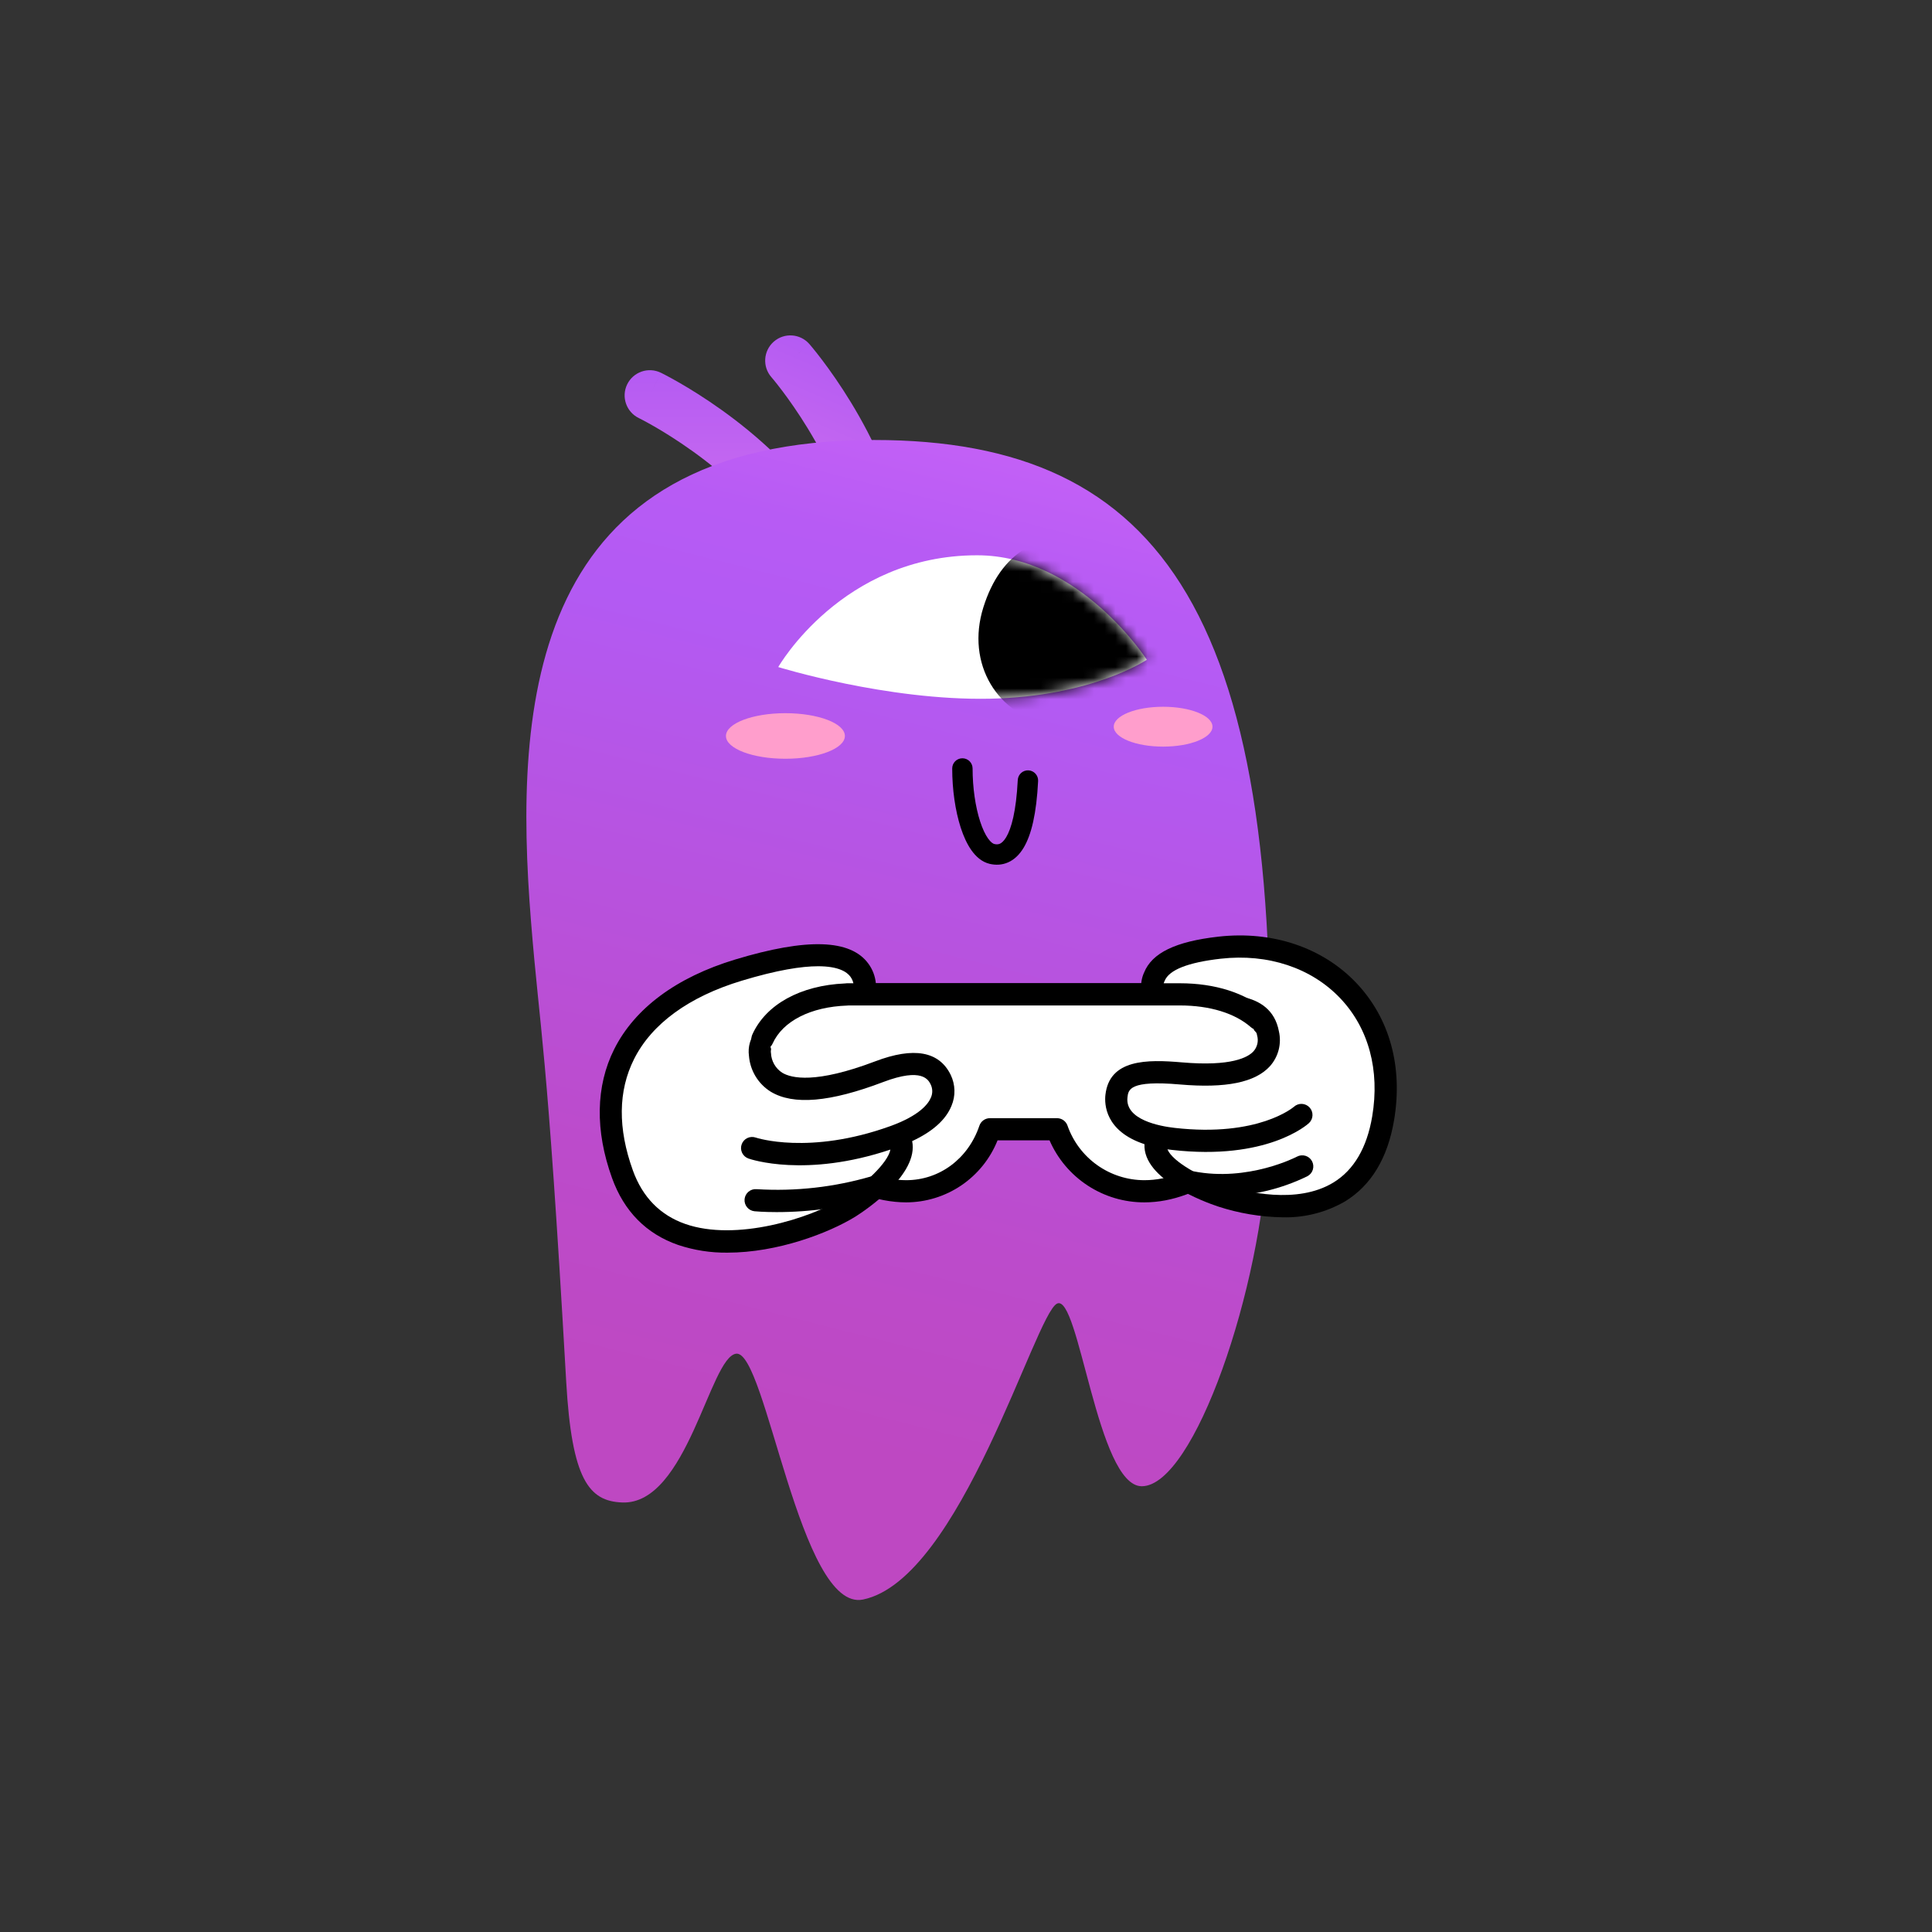 <?xml version="1.0" encoding="UTF-8"?> <svg xmlns="http://www.w3.org/2000/svg" width="181" height="181" viewBox="0 0 181 181" fill="none"><rect x="0" y="0" width="181" height="181" fill="#333333" stroke="none"/> <path fill-rule="evenodd" clip-rule="evenodd" d="M58.755 36.013C59.324 34.84 60.737 34.35 61.91 34.919L60.88 37.044C61.91 34.919 61.911 34.919 61.911 34.919L61.916 34.922L61.925 34.926C61.932 34.93 61.942 34.934 61.954 34.94C61.977 34.952 62.01 34.968 62.051 34.989C62.133 35.03 62.25 35.09 62.397 35.167C62.691 35.322 63.109 35.548 63.623 35.843C64.65 36.434 66.067 37.305 67.651 38.44C70.793 40.693 74.715 44.073 77.494 48.47C78.19 49.573 77.861 51.031 76.759 51.728C75.656 52.425 74.198 52.096 73.501 50.993C71.177 47.315 67.791 44.352 64.899 42.279C63.467 41.252 62.186 40.465 61.27 39.938C60.812 39.675 60.447 39.477 60.201 39.348C60.078 39.283 59.985 39.236 59.925 39.206C59.895 39.191 59.874 39.18 59.861 39.174L59.849 39.168L59.849 39.168C59.849 39.168 59.848 39.168 59.848 39.167C59.848 39.167 59.848 39.168 59.849 39.168L59.848 39.168L59.848 39.167C59.848 39.167 59.848 39.167 59.848 39.167C58.676 38.598 58.187 37.186 58.755 36.013Z" fill="url(#paint0_linear_26322_681)"></path> <path fill-rule="evenodd" clip-rule="evenodd" d="M72.495 32.004C73.477 31.146 74.969 31.248 75.826 32.231L74.047 33.783C75.826 32.231 75.827 32.231 75.827 32.231L75.831 32.235L75.837 32.243C75.843 32.249 75.85 32.257 75.858 32.267C75.875 32.287 75.899 32.315 75.929 32.35C75.988 32.42 76.072 32.521 76.177 32.65C76.388 32.907 76.684 33.279 77.041 33.752C77.755 34.696 78.719 36.052 79.733 37.717C81.743 41.019 84.031 45.664 84.868 50.798C85.078 52.085 84.204 53.299 82.917 53.509C81.63 53.719 80.416 52.845 80.207 51.558C79.506 47.264 77.549 43.212 75.699 40.173C74.782 38.668 73.911 37.443 73.274 36.599C72.955 36.178 72.696 35.853 72.521 35.638C72.433 35.531 72.366 35.451 72.323 35.4C72.301 35.374 72.285 35.356 72.276 35.345L72.267 35.335L72.267 35.335C72.267 35.335 72.267 35.334 72.267 35.334C72.267 35.334 72.267 35.334 72.267 35.335L72.267 35.334L72.266 35.334C72.266 35.334 72.266 35.334 72.267 35.334C71.411 34.352 71.513 32.861 72.495 32.004Z" fill="url(#paint1_linear_26322_681)"></path> <path d="M53.045 129.431C51.214 97.209 50.607 97.054 49.746 86.296C48.107 65.832 49.602 41.221 81.889 41.221C108.967 41.221 120.688 57.745 118.765 107.316C118.246 120.685 111.865 139.239 106.967 139.239C102.789 139.239 101.092 121.098 99.023 122.131C96.955 123.165 89.989 147.951 80.862 149.851C74.933 151.085 71.771 126.5 68.973 126.821C66.503 127.105 64.393 140.983 58.301 140.761C55.168 140.647 53.567 138.606 53.045 129.431Z" fill="url(#paint2_linear_26322_681)"></path> <path fill-rule="evenodd" clip-rule="evenodd" d="M90.162 71.04C90.69 71.04 91.117 71.467 91.117 71.994C91.117 73.781 91.378 75.581 91.823 76.954C92.046 77.642 92.303 78.183 92.567 78.555C92.839 78.937 93.049 79.047 93.154 79.072C93.374 79.124 93.537 79.106 93.675 79.044C93.818 78.98 94.029 78.826 94.262 78.439C94.749 77.628 95.201 76.016 95.35 73.076C95.376 72.55 95.825 72.145 96.351 72.171C96.878 72.198 97.283 72.646 97.256 73.173C97.104 76.188 96.637 78.194 95.898 79.422C95.518 80.055 95.039 80.526 94.454 80.787C93.864 81.051 93.262 81.058 92.717 80.93C91.977 80.756 91.418 80.233 91.011 79.66C90.597 79.077 90.266 78.34 90.007 77.543C89.489 75.945 89.208 73.941 89.208 71.994C89.208 71.467 89.635 71.04 90.162 71.04Z" fill="black"></path> <path d="M107.442 61.81C107.442 61.81 102.319 65.27 92.707 65.459C83.094 65.648 72.912 62.493 72.912 62.493C72.912 62.493 78.883 52.019 91.546 52.022C101.163 52.024 107.442 61.81 107.442 61.81Z" fill="white"></path> <mask id="mask0_26322_681" style="mask-type:luminance" maskUnits="userSpaceOnUse" x="72" y="52" width="36" height="14"> <path d="M107.442 61.809C107.442 61.809 102.319 65.269 92.707 65.458C83.094 65.647 72.912 62.492 72.912 62.492C72.912 62.492 77.778 52.018 91.546 52.021C101.163 52.023 107.442 61.809 107.442 61.809Z" fill="white"></path> </mask> <g mask="url(#mask0_26322_681)"> <path d="M92.124 56.908C90.478 62.154 93.405 67.105 98.66 67.965C103.915 68.826 107.586 66.764 109.231 61.517C110.876 56.271 107.95 51.321 102.695 50.46C97.44 49.6 93.769 51.662 92.124 56.908Z" fill="black"></path> </g> <path d="M108.966 69.947C111.521 69.947 113.591 69.111 113.591 68.08C113.591 67.049 111.521 66.213 108.966 66.213C106.412 66.213 104.342 67.049 104.342 68.08C104.342 69.111 106.412 69.947 108.966 69.947Z" fill="#FF9ECC"></path> <path d="M73.582 71.084C76.659 71.084 79.153 70.128 79.153 68.95C79.153 67.771 76.659 66.815 73.582 66.815C70.505 66.815 68.011 67.771 68.011 68.95C68.011 70.128 70.505 71.084 73.582 71.084Z" fill="#FF9ECC"></path> <path d="M110.532 93.156H79.343L79.346 93.167C72.977 93.386 69.504 97.427 71.519 102.381C73.591 107.475 79.228 111.605 84.108 111.605C87.832 111.605 90.802 109.199 91.952 105.796H98.242C98.831 107.496 99.937 108.97 101.405 110.012C102.873 111.053 104.63 111.61 106.43 111.605C111.474 111.605 117.244 107.475 119.317 102.381C121.389 97.286 117.456 93.156 110.532 93.156Z" fill="white"></path> <path d="M107.216 112.644C105.329 112.649 103.482 112.102 101.903 111.069C100.323 110.037 99.08 108.565 98.327 106.835H93.456C92.771 108.547 91.59 110.015 90.064 111.051C88.539 112.086 86.738 112.641 84.894 112.644C79.396 112.644 72.696 108.031 70.556 102.772C69.572 100.354 69.716 97.964 70.961 96.043C72.468 93.717 75.45 92.297 79.158 92.134C79.219 92.123 79.281 92.117 79.343 92.117H110.532C114.731 92.117 118.108 93.557 119.797 96.068C121.087 97.986 121.258 100.367 120.279 102.772C117.952 108.493 112.458 112.644 107.216 112.644ZM92.739 104.757H99.028C99.241 104.757 99.449 104.822 99.624 104.945C99.799 105.067 99.932 105.241 100.005 105.441C100.526 106.938 101.5 108.236 102.792 109.154C104.085 110.073 105.631 110.566 107.216 110.566C111.648 110.566 116.332 106.959 118.354 101.989C119.074 100.219 118.977 98.573 118.072 97.228C116.775 95.301 114.027 94.196 110.532 94.196H79.492C79.456 94.201 79.419 94.204 79.382 94.206C76.292 94.312 73.859 95.394 72.705 97.174C71.828 98.527 71.751 100.192 72.482 101.989C74.308 106.478 80.224 110.566 84.894 110.566C88.013 110.566 90.706 108.563 91.754 105.463C91.824 105.257 91.956 105.078 92.133 104.952C92.309 104.825 92.521 104.757 92.739 104.757Z" fill="black"></path> <path d="M84.349 106.816C85.381 109.414 79.594 113.095 79.594 113.095C75.227 115.791 61.915 119.974 58.317 110.012C55.058 100.99 59.159 93.918 69.179 90.887C76.602 88.641 79.461 89.438 80.52 90.901C81.631 92.435 81.107 95.253 77.16 95.543C73.403 95.82 70.947 96.701 71.198 98.789C71.577 101.928 74.63 103.342 82.37 100.401C86.148 98.966 87.521 99.905 88.132 101.155C88.726 102.369 88.576 104.747 83.736 106.488C75.666 109.389 70.463 107.556 70.463 107.556" fill="white"></path> <path d="M68.156 117.355C66.583 117.375 65.018 117.13 63.526 116.632C60.547 115.593 58.466 113.485 57.339 110.365C55.736 105.925 55.806 101.75 57.543 98.29C59.467 94.457 63.386 91.553 68.878 89.892C75.609 87.856 79.692 87.986 81.362 90.291C81.75 90.824 81.988 91.45 82.053 92.106C82.118 92.762 82.007 93.423 81.731 94.021C81.33 94.883 80.214 96.361 77.236 96.58C73.809 96.832 72.749 97.537 72.422 97.934C72.338 98.034 72.277 98.152 72.244 98.278C72.211 98.404 72.206 98.537 72.23 98.665C72.246 99.033 72.35 99.391 72.533 99.71C72.716 100.029 72.973 100.3 73.282 100.499C74.133 101.013 76.397 101.558 82.001 99.429C85.607 98.059 87.983 98.486 89.066 100.698C89.284 101.148 89.403 101.64 89.417 102.14C89.43 102.641 89.336 103.138 89.141 103.599C88.612 104.904 87.375 106.013 85.456 106.906C86.088 110.011 81.186 113.314 80.152 113.972C77.624 115.533 72.815 117.355 68.156 117.355ZM76.642 90.523C75.097 90.523 72.824 90.87 69.48 91.882C64.548 93.373 61.062 95.912 59.401 99.222C57.905 102.202 57.869 105.713 59.294 109.659C60.198 112.161 61.852 113.847 64.21 114.67C68.941 116.32 75.861 114.178 79.048 112.211C80.892 111.035 83.18 108.979 83.416 107.699C75.474 110.359 70.338 108.614 70.118 108.536C69.858 108.444 69.644 108.253 69.525 108.005C69.406 107.756 69.391 107.47 69.483 107.21C69.574 106.95 69.765 106.737 70.014 106.618C70.263 106.499 70.548 106.484 70.808 106.576C70.853 106.591 75.81 108.233 83.385 105.51C86.174 104.507 86.982 103.393 87.215 102.818C87.299 102.628 87.341 102.421 87.338 102.213C87.335 102.005 87.287 101.8 87.198 101.611C86.98 101.166 86.401 99.981 82.739 101.372C77.768 103.261 74.323 103.557 72.207 102.277C71.627 101.916 71.14 101.423 70.785 100.839C70.431 100.254 70.219 99.595 70.166 98.914C70.11 98.506 70.138 98.091 70.25 97.695C70.362 97.299 70.555 96.931 70.817 96.613C71.8 95.419 73.791 94.75 77.084 94.507C78.505 94.402 79.486 93.918 79.846 93.145C79.964 92.882 80.01 92.592 79.981 92.305C79.951 92.018 79.847 91.744 79.678 91.51C79.346 91.051 78.548 90.523 76.642 90.523Z" fill="black"></path> <path d="M70.791 112.442C74.568 112.685 78.358 112.259 81.987 111.185L70.791 112.442Z" fill="white"></path> <path d="M72.753 113.556C71.531 113.556 70.771 113.485 70.689 113.477C70.415 113.45 70.163 113.315 69.988 113.102C69.813 112.889 69.73 112.615 69.756 112.341C69.783 112.067 69.918 111.814 70.131 111.639C70.344 111.464 70.618 111.381 70.892 111.408C74.534 111.631 78.186 111.219 81.686 110.19C81.817 110.151 81.954 110.137 82.09 110.151C82.226 110.164 82.358 110.204 82.478 110.269C82.598 110.333 82.705 110.42 82.791 110.526C82.878 110.632 82.943 110.753 82.982 110.884C83.022 111.014 83.035 111.152 83.022 111.287C83.008 111.423 82.968 111.555 82.904 111.675C82.839 111.796 82.752 111.902 82.646 111.989C82.541 112.075 82.419 112.14 82.288 112.18C79.192 113.093 75.981 113.557 72.753 113.556Z" fill="black"></path> <path d="M108.272 107.086C107.897 109.857 114.401 112.033 114.401 112.033C119.29 113.595 127.947 114.464 129.579 104.766C131.273 94.707 123.754 87.71 114.258 88.784C110.245 89.238 108.654 90.247 108.147 91.504C107.439 93.26 108.601 94.895 112.529 94.412C116.965 93.867 118.461 95.033 118.792 96.808C119.143 98.687 118.218 101.222 110.635 100.563C106.351 100.191 104.81 100.756 104.593 102.691C104.382 104.573 105.901 106.241 109.926 106.699C118.447 107.668 121.926 104.454 121.926 104.454" fill="white"></path> <path d="M120.16 114.044C118.096 114.011 116.048 113.667 114.086 113.022C112.879 112.619 107.065 110.5 107.22 107.192C103.526 105.973 103.464 103.438 103.561 102.575C103.937 99.222 107.457 99.244 110.725 99.528C115.379 99.932 116.928 99.051 117.437 98.489C117.615 98.289 117.738 98.048 117.796 97.787C117.855 97.526 117.846 97.255 117.771 96.998C117.662 96.414 117.371 94.864 112.656 95.443C109.51 95.83 108.103 94.939 107.477 94.124C107.165 93.694 106.974 93.188 106.922 92.659C106.871 92.13 106.961 91.597 107.184 91.115C107.926 89.273 110.137 88.204 114.142 87.751C119.202 87.179 123.918 88.764 127.079 92.101C130.193 95.388 131.445 99.948 130.605 104.938C130.005 108.499 128.456 111.064 126 112.56C124.227 113.583 122.206 114.097 120.16 114.044ZM109.373 107.676C109.865 108.87 112.623 110.339 114.732 111.047C116.647 111.659 121.502 112.868 124.918 110.786C126.836 109.616 128.06 107.533 128.555 104.593C129.284 100.262 128.224 96.333 125.569 93.53C122.862 90.672 118.783 89.318 114.375 89.816C111.297 90.164 109.526 90.863 109.112 91.892C109.032 92.041 108.991 92.208 108.994 92.377C108.996 92.546 109.041 92.711 109.125 92.858C109.439 93.267 110.465 93.618 112.402 93.38C114.048 93.178 119.057 92.562 119.814 96.617C119.946 97.189 119.938 97.784 119.793 98.353C119.647 98.921 119.367 99.447 118.977 99.885C117.594 101.411 114.837 101.972 110.545 101.599C105.81 101.187 105.708 102.085 105.627 102.807C105.391 104.907 108.637 105.506 110.043 105.666C117.9 106.56 121.196 103.713 121.228 103.684C121.432 103.501 121.7 103.405 121.973 103.418C122.247 103.432 122.504 103.553 122.689 103.755C122.875 103.957 122.972 104.224 122.961 104.498C122.951 104.771 122.832 105.03 122.632 105.217C122.475 105.361 118.7 108.743 109.808 107.731C109.66 107.715 109.515 107.696 109.373 107.676Z" fill="black"></path> <path d="M122.001 109.275C122.001 109.275 117.197 111.849 111.618 110.756L122.001 109.275Z" fill="white"></path> <path d="M114.469 112.068C113.445 112.069 112.424 111.972 111.418 111.776C111.148 111.723 110.91 111.565 110.756 111.336C110.602 111.107 110.546 110.827 110.599 110.556C110.652 110.286 110.81 110.048 111.038 109.894C111.267 109.74 111.548 109.683 111.818 109.736C116.945 110.741 121.466 108.382 121.511 108.358C121.754 108.229 122.039 108.201 122.302 108.281C122.566 108.361 122.787 108.543 122.916 108.786C123.046 109.028 123.074 109.313 122.995 109.576C122.915 109.84 122.734 110.061 122.492 110.191C119.993 111.413 117.251 112.055 114.469 112.068Z" fill="black"></path> <path d="M117.463 95.117C115.833 93.889 113.448 93.156 110.532 93.156H79.343L79.346 93.167C76.01 93.282 73.469 94.445 72.094 96.238C71.979 96.388 71.873 96.542 71.774 96.701L72.511 99.182L83.752 96.701L117.463 97.346L117.463 95.117Z" fill="white"></path> <path d="M71.43 98.386C71.257 98.386 71.086 98.342 70.934 98.259C70.781 98.176 70.652 98.056 70.558 97.91C70.464 97.765 70.408 97.598 70.395 97.425C70.382 97.252 70.412 97.078 70.483 96.92C71.752 94.1 74.988 92.317 79.158 92.134C79.219 92.123 79.281 92.117 79.343 92.117H110.533C113.845 92.117 116.701 93.029 118.576 94.685C118.679 94.775 118.762 94.885 118.822 95.007C118.882 95.13 118.917 95.263 118.926 95.4C118.934 95.536 118.916 95.672 118.871 95.801C118.827 95.93 118.758 96.049 118.667 96.152C118.577 96.254 118.467 96.338 118.345 96.398C118.222 96.457 118.089 96.493 117.953 96.501C117.817 96.51 117.68 96.491 117.551 96.447C117.422 96.403 117.303 96.333 117.201 96.243C115.706 94.923 113.338 94.196 110.533 94.196H79.493C79.456 94.201 79.419 94.204 79.382 94.206C75.948 94.324 73.33 95.657 72.379 97.773C72.296 97.956 72.163 98.111 71.995 98.219C71.826 98.328 71.63 98.386 71.43 98.386Z" fill="black"></path> <defs> <linearGradient id="paint0_linear_26322_681" x1="68.224" y1="52.897" x2="68.224" y2="33.878" gradientUnits="userSpaceOnUse"> <stop offset="0.2" stop-color="#CC6DEF"></stop> <stop offset="1" stop-color="#B35AF3"></stop> </linearGradient> <linearGradient id="paint1_linear_26322_681" x1="74.605" y1="51.246" x2="82.044" y2="33.742" gradientUnits="userSpaceOnUse"> <stop offset="0.2" stop-color="#CC6DEF"></stop> <stop offset="1" stop-color="#B35AF3"></stop> </linearGradient> <linearGradient id="paint2_linear_26322_681" x1="101.473" y1="21.672" x2="73.082" y2="133.972" gradientUnits="userSpaceOnUse"> <stop stop-color="#FA76FF"></stop> <stop offset="0.027" stop-color="#F072FD"></stop> <stop offset="0.111" stop-color="#D568F9"></stop> <stop offset="0.196" stop-color="#C260F6"></stop> <stop offset="0.284" stop-color="#B75BF4"></stop> <stop offset="0.377" stop-color="#B35AF3"></stop> <stop offset="0.519" stop-color="#B655E5"></stop> <stop offset="0.819" stop-color="#BC4BCB"></stop> <stop offset="1" stop-color="#BE48C2"></stop> </linearGradient> </defs> </svg> 